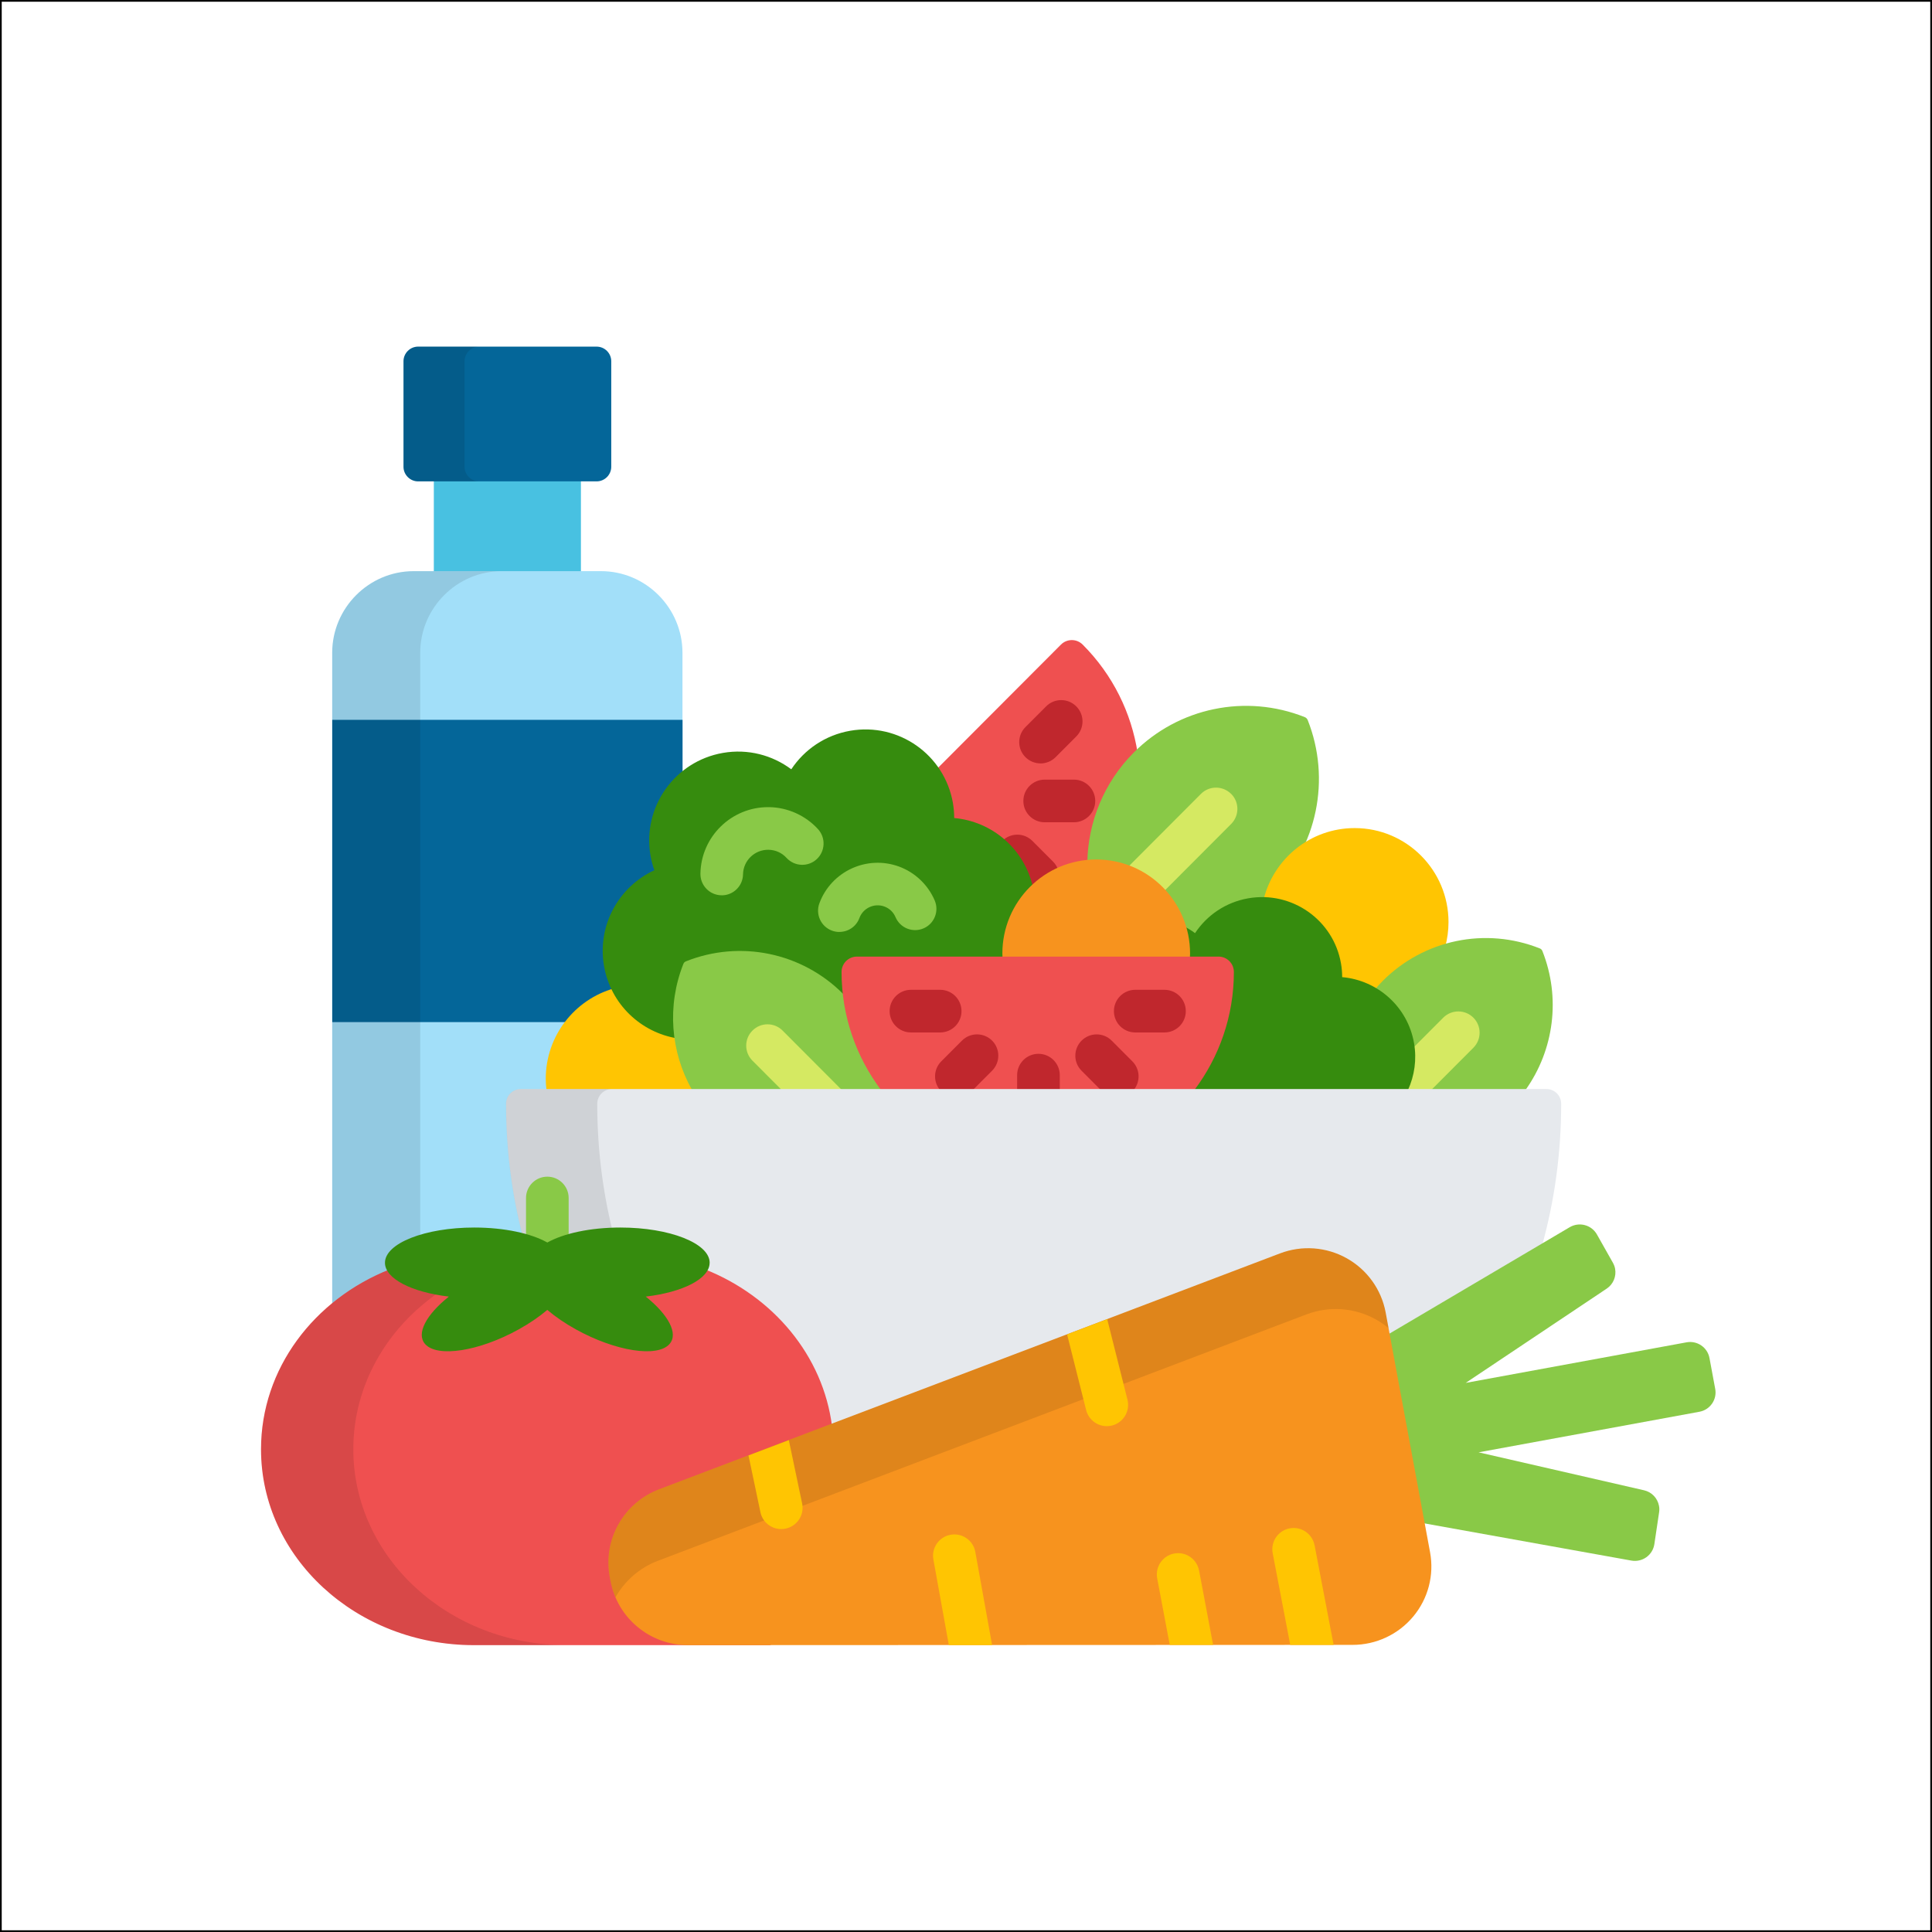 <svg xmlns="http://www.w3.org/2000/svg" id="Icons" viewBox="0 0 512 512"><rect x="0" y="0" width="512" height="512" fill="#333333" stroke="none"/><defs><style>      .cls-1 {        fill: #ef5050;      }      .cls-2 {        fill: #368c0e;      }      .cls-3 {        fill: #fff;        stroke: #000;        stroke-miterlimit: 10;        stroke-width: .91px;      }      .cls-4 {        fill: #e6e9ed;      }      .cls-5 {        fill: #89c947;      }      .cls-6 {        fill: #a2dff9;      }      .cls-7 {        fill: #48c1e1;      }      .cls-8 {        fill: #c0272d;      }      .cls-9 {        isolation: isolate;      }      .cls-9, .cls-10 {        opacity: .1;      }      .cls-11 {        fill: #ffc502;      }      .cls-12 {        fill: #f7931e;      }      .cls-13 {        fill: #046699;      }      .cls-14 {        fill: #d5e962;      }    </style></defs><rect class="cls-3" width="512" height="512"></rect><rect class="cls-7" x="114.97" y="126.55" width="38.98" height="26.01"></rect><path class="cls-13" d="M161.99,123.69c0,2.13-1.74,3.88-3.88,3.88h-47.3c-2.13,0-3.88-1.74-3.88-3.88v-27.95c0-2.13,1.74-3.88,3.88-3.88h47.3c2.13,0,3.88,1.74,3.88,3.88v27.95h0Z"></path><g class="cls-10"><path d="M123.11,123.69v-27.95c0-2.13,1.74-3.88,3.88-3.88h-16.17c-2.13,0-3.88,1.74-3.88,3.88v27.95c0,2.13,1.74,3.88,3.88,3.88h16.17c-2.13,0-3.88-1.74-3.88-3.88Z"></path></g><path class="cls-6" d="M102.89,337.38c.2-.08.35-.25.42-.45.07-.2.05-.43-.06-.62-.32-.57-.49-1.13-.49-1.67,0-4.15,9.21-8.59,22.91-8.59,4.41,0,8.71.49,12.43,1.42.06.02.12.02.18.02.2,0,.39-.08.53-.22.19-.19.26-.46.2-.71-2.39-9.55-3.76-19.36-4.08-29.38,0-.12-.01-.23-.02-.35-.04-1.43-.07-2.87-.07-4.31,0-1.74,1.41-3.15,3.14-3.15h6.8c.21,0,.42-.09.56-.25s.21-.37.19-.59c-.11-1-.16-1.83-.16-2.62,0-10.61,6.78-19.87,16.88-23.05.21-.07.38-.22.46-.42.09-.2.08-.43-.01-.62-.92-1.91-1.56-3.91-1.91-5.94-1.76-10.15,3.55-20.25,12.91-24.57.35-.16.52-.57.39-.94-.44-1.23-.77-2.49-.99-3.76-1.43-8.23,1.79-16.22,7.76-21.28v-32.33c0-11.9-9.71-21.64-21.59-21.64h-49.65c-11.87,0-21.59,9.74-21.59,21.64v173.35c4.33-3.65,9.31-6.7,14.85-8.98Z"></path><path class="cls-13" d="M162.27,262.86c.21-.07.38-.22.46-.42.09-.2.08-.43-.01-.62-.92-1.91-1.56-3.91-1.91-5.94-1.76-10.15,3.55-20.25,12.91-24.57.35-.16.52-.57.39-.94-.44-1.23-.77-2.49-.99-3.76-1.43-8.23,1.79-16.22,7.76-21.28v-14.56h-92.83v80.1h62.57c2.92-3.68,6.91-6.52,11.65-8.02Z"></path><path class="cls-9" d="M111.36,328v-154.99c0-11.9,9.71-21.64,21.59-21.64h-23.31c-11.87,0-21.59,9.74-21.59,21.64v173.35c4.33-3.65,9.31-6.7,14.85-8.98.2-.08.35-.25.42-.45.07-.2.05-.43-.06-.62-.32-.57-.49-1.13-.49-1.67,0-2.44,3.18-4.97,8.58-6.65Z"></path><path class="cls-1" d="M251.79,212.92c.22,1.26.33,2.56.33,3.87,0,.39.3.71.69.75,9.64.85,17.69,7.71,20.05,17.08.06.26.26.46.52.54.07.02.14.03.21.03.19,0,.37-.07.51-.2,3.93-3.66,8.81-5.86,14.13-6.36.38-.04.67-.35.68-.72.34-10.56,4.64-20.48,12.09-27.95.16-.16.32-.3.48-.45-1.65-10.51-6.49-20.61-14.56-28.69-1.59-1.59-4.16-1.59-5.75,0l-33.05,33.12c1.8,2.63,3.08,5.67,3.66,9Z"></path><g><path class="cls-8" d="M272.86,234.62c.06.26.26.46.52.54.07.02.14.03.21.03.19,0,.37-.07.51-.2,1.92-1.79,4.07-3.22,6.38-4.29-.26-.86-.73-1.68-1.41-2.36l-5.48-5.49c-2.2-2.21-5.78-2.21-7.98,0-.02.02-.03.03-.05.05,3.51,2.99,6.11,7.05,7.29,11.74Z"></path><path class="cls-8" d="M284.6,217.91h-7.75c-3.12,0-5.65-2.53-5.65-5.65s2.53-5.65,5.65-5.65h7.75c3.12,0,5.65,2.53,5.65,5.65s-2.53,5.65-5.65,5.65Z"></path><path class="cls-8" d="M275.75,202.31c-1.44,0-2.89-.55-3.99-1.65-2.21-2.2-2.21-5.78,0-7.98l5.48-5.49c2.2-2.21,5.78-2.21,7.98,0,2.21,2.2,2.21,5.78,0,7.98l-5.48,5.49c-1.1,1.1-2.55,1.66-4,1.66Z"></path></g><path class="cls-5" d="M346.54,190.8c-.07-.17-.17-.33-.3-.45-.13-.13-.28-.23-.45-.3-15.64-6.23-33.43-2.55-45.32,9.37-7.9,7.92-12.17,18.45-12.32,29.22.78-.08,1.57-.12,2.38-.12,11.71,0,21.49,8.41,23.66,19.52,8.54-1.39,16.62-5.41,23.01-11.81,11.89-11.92,15.56-29.75,9.35-45.42Z"></path><path class="cls-14" d="M326.25,210.38c-2.21-2.2-5.78-2.2-7.98,0l-19.53,19.58c3.69,1.34,6.96,3.56,9.56,6.41l17.97-18.01c2.2-2.21,2.2-5.78,0-7.98Z"></path><g><path class="cls-11" d="M354.64,255.46c.2,1.14.3,2.31.3,3.48,0,.39.3.71.69.75,3.06.27,5.97,1.22,8.66,2.81.12.07.25.11.38.11.21,0,.42-.09.57-.26.64-.74,1.19-1.33,1.73-1.87,4.54-4.55,10.04-7.81,16.03-9.58.56-2.08.87-4.27.87-6.53,0-13.76-11.13-24.92-24.87-24.92-11.71,0-21.53,8.12-24.16,19.05,9.82.17,18.12,7.24,19.8,16.96Z"></path><path class="cls-11" d="M184.24,288.83c-2.52-4.47-4.12-9.37-4.73-14.41-7.34-1.2-13.57-5.9-16.76-12.5-10.45,2.95-18.12,12.57-18.12,23.99,0,.99.08,1.96.19,2.92h39.41s0,0,0,0Z"></path></g><path class="cls-5" d="M374.01,276.58c.73,4.2.15,8.42-1.67,12.25h31.95c7.55-10.6,9.37-24.43,4.46-36.8-.06-.16-.16-.3-.27-.42s-.26-.21-.42-.27c-14.36-5.72-30.7-2.34-41.62,8.61-.8.8-1.54,1.64-2.26,2.49,5.07,2.98,8.77,8.07,9.82,14.14Z"></path><path class="cls-14" d="M372.34,288.83h6.98l11.14-11.16c2.2-2.21,2.2-5.78,0-7.98-2.21-2.2-5.78-2.2-7.98,0l-8.27,8.29c.39,3.73-.24,7.45-1.86,10.85Z"></path><path class="cls-2" d="M273.72,235.06c-2.27-10.14-10.85-17.39-20.85-18.27,0-1.32-.11-2.66-.34-4-2.22-12.79-14.4-21.36-27.22-19.13-6.65,1.16-12.16,5-15.61,10.21-5.01-3.74-11.48-5.5-18.13-4.34-12.81,2.23-21.4,14.41-19.18,27.21.23,1.34.58,2.64,1.02,3.88-9.46,4.36-15.2,14.65-13.34,25.38,1.76,10.14,9.78,17.62,19.42,19.18-.93-6.47-.18-13.14,2.32-19.45.02-.06.06-.12.11-.16.05-.05.1-.08.16-.11,4.49-1.79,9.2-2.69,14.01-2.69,10.12,0,19.64,3.95,26.8,11.13.52.52,1.01,1.06,1.5,1.6-.4-2.6-.61-5.24-.61-7.92,0-1.83,1.48-3.32,3.31-3.32h39.42c-.03-.52-.06-1.05-.06-1.58,0-6.88,2.78-13.11,7.28-17.62Z"></path><g><path class="cls-5" d="M191.27,237.26s-.07,0-.1,0c-3.12-.05-5.6-2.62-5.55-5.74.17-9.78,8.18-17.62,17.93-17.62.1,0,.19,0,.29,0,4.91.08,9.63,2.2,12.94,5.83,2.1,2.3,1.94,5.87-.36,7.98-2.3,2.1-5.87,1.94-7.98-.36-1.24-1.36-2.94-2.12-4.78-2.15-3.67-.06-6.69,2.87-6.75,6.52-.05,3.08-2.57,5.55-5.64,5.55Z"></path><path class="cls-5" d="M222.44,246.98c-.65,0-1.32-.11-1.96-.35-2.92-1.08-4.42-4.33-3.33-7.26,3.15-8.49,12.63-12.85,21.13-9.71,4.23,1.56,7.66,4.84,9.43,8.98,1.22,2.87-.12,6.19-2.99,7.4-2.87,1.22-6.18-.12-7.4-2.99-.56-1.32-1.6-2.31-2.94-2.81-2.67-.98-5.64.38-6.63,3.05-.84,2.28-3,3.68-5.29,3.68Z"></path></g><path class="cls-2" d="M314.58,254.21h-.21c0,.05,0,.11,0,.16h7.56c2.24,0,4.06,1.82,4.06,4.07,0,11.34-3.66,21.83-9.83,30.4h56.98c1.7-3.75,2.35-8.02,1.6-12.38-1.68-9.69-9.69-16.69-19.05-17.51,0-1.19-.1-2.4-.31-3.61-2-11.56-13.01-19.29-24.58-17.28-6.01,1.05-10.98,4.52-14.1,9.23-1.01-.76-2.1-1.41-3.23-1.98.75,2.33,1.16,4.81,1.16,7.39,0,.5-.02,1-.05,1.52Z"></path><path class="cls-12" d="M315.32,254.27c.03-.52.06-1.05.06-1.58,0-13.76-11.13-24.92-24.87-24.92s-24.87,11.16-24.87,24.92c0,.53.02,1.06.06,1.58h49.61Z"></path><path class="cls-5" d="M223.41,263.37c-10.92-10.95-27.26-14.33-41.62-8.61-.16.06-.3.16-.42.27-.12.12-.21.26-.27.42-4.39,11.08-3.39,23.33,2.29,33.38h51.25c-5.19-6.92-8.71-15.16-9.95-24.12-.41-.46-.84-.9-1.28-1.34Z"></path><path class="cls-14" d="M207.12,288.83h15.95l-15.68-15.72c-2.2-2.21-5.78-2.21-7.98,0-2.21,2.2-2.21,5.78,0,7.98l7.72,7.74Z"></path><path class="cls-1" d="M316.55,288.83c6.54-8.71,10.44-19.53,10.44-31.25,0-2.25-1.82-4.07-4.06-4.07h-95.85c-2.24,0-4.06,1.82-4.06,4.07,0,11.72,3.9,22.53,10.44,31.25h83.09Z"></path><g><path class="cls-8" d="M280.85,288.83v-3.91c0-3.12-2.53-5.65-5.65-5.65s-5.65,2.53-5.65,5.65v3.91h11.29Z"></path><path class="cls-8" d="M291.68,288.83h8.78c1.82-2.22,1.69-5.49-.37-7.56l-5.48-5.49c-2.2-2.21-5.78-2.21-7.98,0-2.21,2.2-2.21,5.78,0,7.98l5.07,5.08Z"></path><path class="cls-8" d="M257.84,288.83l5.07-5.08c2.2-2.21,2.2-5.78,0-7.98-2.21-2.2-5.78-2.2-7.98,0l-5.48,5.49c-2.07,2.07-2.19,5.35-.37,7.56h8.78Z"></path><path class="cls-8" d="M249.16,273.61h-7.75c-3.12,0-5.65-2.53-5.65-5.65s2.53-5.65,5.65-5.65h7.75c3.12,0,5.65,2.53,5.65,5.65s-2.53,5.65-5.65,5.65Z"></path><path class="cls-8" d="M308.6,273.61h-7.75c-3.12,0-5.65-2.53-5.65-5.65s2.53-5.65,5.65-5.65h7.75c3.12,0,5.65,2.53,5.65,5.65s-2.53,5.65-5.65,5.65Z"></path></g><path class="cls-4" d="M139.2,327.76c.07.02.14.03.2.03.16,0,.32-.05.45-.15.19-.14.3-.36.3-.6v-9.56c0-2.7,2.2-4.89,4.89-4.89s4.89,2.2,4.89,4.89v9.56c0,.24.11.46.3.6.13.1.29.15.45.15.07,0,.14,0,.2-.03,3.96-1.12,8.63-1.71,13.51-1.71,13.7,0,22.91,4.44,22.91,8.59,0,.54-.16,1.1-.49,1.67-.11.19-.13.41-.06.62.07.2.23.37.42.45,17.55,7.23,29.98,22.58,32.45,40.04.03.23.17.43.36.54.12.07.25.1.38.1.09,0,.18-.02.27-.05l118.85-45.15c2.3-.87,4.71-1.32,7.17-1.32,3.45,0,6.86.89,9.86,2.57,5.22,2.92,8.84,7.97,9.93,13.83l1.04,5.59c.05.24.2.45.43.55.1.05.21.07.31.07.13,0,.27-.03.38-.1l39.96-23.59c3.43-12.24,5.17-24.92,5.17-37.95,0-2.15-1.74-3.9-3.89-3.9H138c-2.15,0-3.89,1.75-3.89,3.9,0,12.01,1.48,23.72,4.4,35.06.23.06.46.12.69.18Z"></path><path class="cls-9" d="M139.2,327.76c.07.02.14.03.2.03.16,0,.32-.05.45-.15.19-.14.3-.36.3-.6v-9.56c0-2.7,2.2-4.89,4.89-4.89s4.89,2.2,4.89,4.89v9.56c0,.24.11.46.3.6.13.1.29.15.45.15.07,0,.14,0,.2-.03,3.39-.96,7.3-1.52,11.42-1.67-2.67-10.88-4.02-22.09-4.02-33.58,0-2.15,1.74-3.9,3.89-3.9h-24.19c-2.15,0-3.89,1.75-3.89,3.9,0,12.01,1.48,23.72,4.4,35.06.23.06.46.12.69.18Z"></path><path class="cls-5" d="M145.05,330.45c1.55-.87,3.46-1.62,5.65-2.24v-10.73c0-3.12-2.53-5.65-5.65-5.65s-5.65,2.53-5.65,5.65v10.73c2.19.62,4.1,1.37,5.64,2.24Z"></path><path class="cls-1" d="M202.72,435.22h-20.39s0,0,0,0c-9.71,0-18.03-6.9-19.79-16.41l-.2-1.08c-1.76-9.51,3.55-18.91,12.62-22.36l45.55-17.31c-2.35-18.76-15.57-34.48-33.72-41.69-1.76,2.96-7.83,5.54-15.73,6.47-.3.04-.55.25-.64.54-.08.29.02.61.25.79,4.09,3.27,6.67,6.73,6.88,9.24.08.91-.15,1.65-.68,2.26-.96,1.08-2.85,1.66-5.46,1.66h0c-5.08,0-11.96-2.13-18.39-5.68-2.83-1.57-5.35-3.28-7.49-5.1-.14-.12-.31-.18-.49-.18s-.35.06-.49.18c-2.14,1.82-4.66,3.53-7.49,5.1-6.43,3.56-13.3,5.69-18.39,5.69-2.61,0-4.5-.57-5.46-1.66-.54-.61-.76-1.35-.69-2.25.22-2.51,2.79-5.96,6.88-9.24.24-.19.34-.5.25-.79-.08-.29-.33-.51-.64-.54-7.9-.93-13.97-3.51-15.73-6.47-20.06,7.96-34.11,26.31-34.11,47.68,0,28.67,25.28,51.91,56.46,51.91h78.29c.85,0,.19-.3-1.23-.76Z"></path><path class="cls-9" d="M93.63,384.07c0-17.03,8.92-32.14,22.7-41.61-6.56-1.15-11.47-3.45-13.02-6.07-20.06,7.96-34.11,26.31-34.11,47.68,0,28.67,25.28,51.91,56.46,51.91h24.43c-31.18,0-56.46-23.24-56.46-51.91Z"></path><path class="cls-2" d="M188.07,334.65c0-5.16-10.59-9.34-23.66-9.34-8.01,0-15.08,1.57-19.36,3.97-4.28-2.4-11.35-3.97-19.36-3.97-13.07,0-23.67,4.18-23.67,9.34,0,4.24,7.14,7.81,16.93,8.96-5.99,4.79-8.73,9.82-6.29,12.58,3.23,3.65,14.33,1.92,24.77-3.87,2.93-1.62,5.5-3.39,7.61-5.18,2.11,1.79,4.68,3.56,7.61,5.18,10.45,5.78,21.54,7.52,24.77,3.87,2.44-2.75-.3-7.79-6.29-12.58,9.79-1.15,16.93-4.72,16.93-8.96Z"></path><path class="cls-5" d="M454.55,368.08l-1.52-8.18c-.52-2.82-3.24-4.69-6.08-4.17l-58.52,10.75,37.36-24.98c1.77-1.18,2.59-3.27,2.23-5.26-.1-.55-.3-1.09-.59-1.61l-4.23-7.49c-.69-1.22-1.84-2.11-3.2-2.47-1.36-.36-2.8-.16-4.01.55l-48.6,28.69,9.19,49.64,55.75,10.02c1.39.25,2.82-.07,3.97-.89,1.15-.82,1.91-2.07,2.12-3.46l1.26-8.45c.09-.58.08-1.16-.03-1.71-.37-1.99-1.89-3.65-3.96-4.12l-43.85-10.06,58.52-10.75c2.84-.52,4.71-3.23,4.19-6.06Z"></path><path class="cls-12" d="M161.79,418.96c1.83,9.86,10.47,17.02,20.54,17.02l176.13-.07c6.2,0,12.08-2.75,16.04-7.49,3.97-4.74,5.61-11,4.48-17.07l-11.77-63.53c-1.13-6.07-4.9-11.33-10.31-14.36s-11.88-3.5-17.67-1.3l-164.56,62.51c-9.41,3.58-14.92,13.33-13.09,23.2l.2,1.08Z"></path><g class="cls-10"><path d="M161.79,418.96c.28,1.51.74,2.96,1.32,4.33,2.43-4.31,6.33-7.8,11.25-9.67l171.86-65.29c6.05-2.3,12.81-1.8,18.45,1.36,1.19.66,2.29,1.44,3.32,2.29l-.77-4.16c-1.13-6.07-4.9-11.33-10.31-14.36s-11.88-3.5-17.67-1.3l-164.56,62.51c-9.41,3.58-14.92,13.33-13.09,23.2l.2,1.08Z"></path></g><g><path class="cls-11" d="M348.37,409.51c-.59-3.06-3.55-5.07-6.61-4.48-3.06.59-5.07,3.54-4.48,6.61l4.65,24.29h11.5s-5.05-26.42-5.05-26.42Z"></path><path class="cls-11" d="M317.76,416.2c-.58-3.06-3.53-5.08-6.59-4.5-3.06.58-5.08,3.53-4.5,6.59l3.33,17.64h11.49s-3.72-19.73-3.72-19.73Z"></path><path class="cls-11" d="M287.84,373.68c.65,2.56,2.94,4.27,5.47,4.27.46,0,.92-.06,1.38-.17,3.02-.76,4.86-3.83,4.1-6.85l-5.37-21.34-10.63,4.04,5.05,20.06Z"></path><path class="cls-11" d="M258.47,411.28c-.55-3.07-3.49-5.11-6.56-4.55-3.07.55-5.11,3.49-4.55,6.56l4.09,22.67h11.47s-4.45-24.68-4.45-24.68Z"></path><path class="cls-11" d="M201.51,400.73c.56,2.66,2.9,4.49,5.52,4.49.38,0,.77-.04,1.17-.12,3.05-.64,5.01-3.63,4.37-6.68l-3.52-16.77-10.69,4.06,3.16,15.03Z"></path></g></svg>